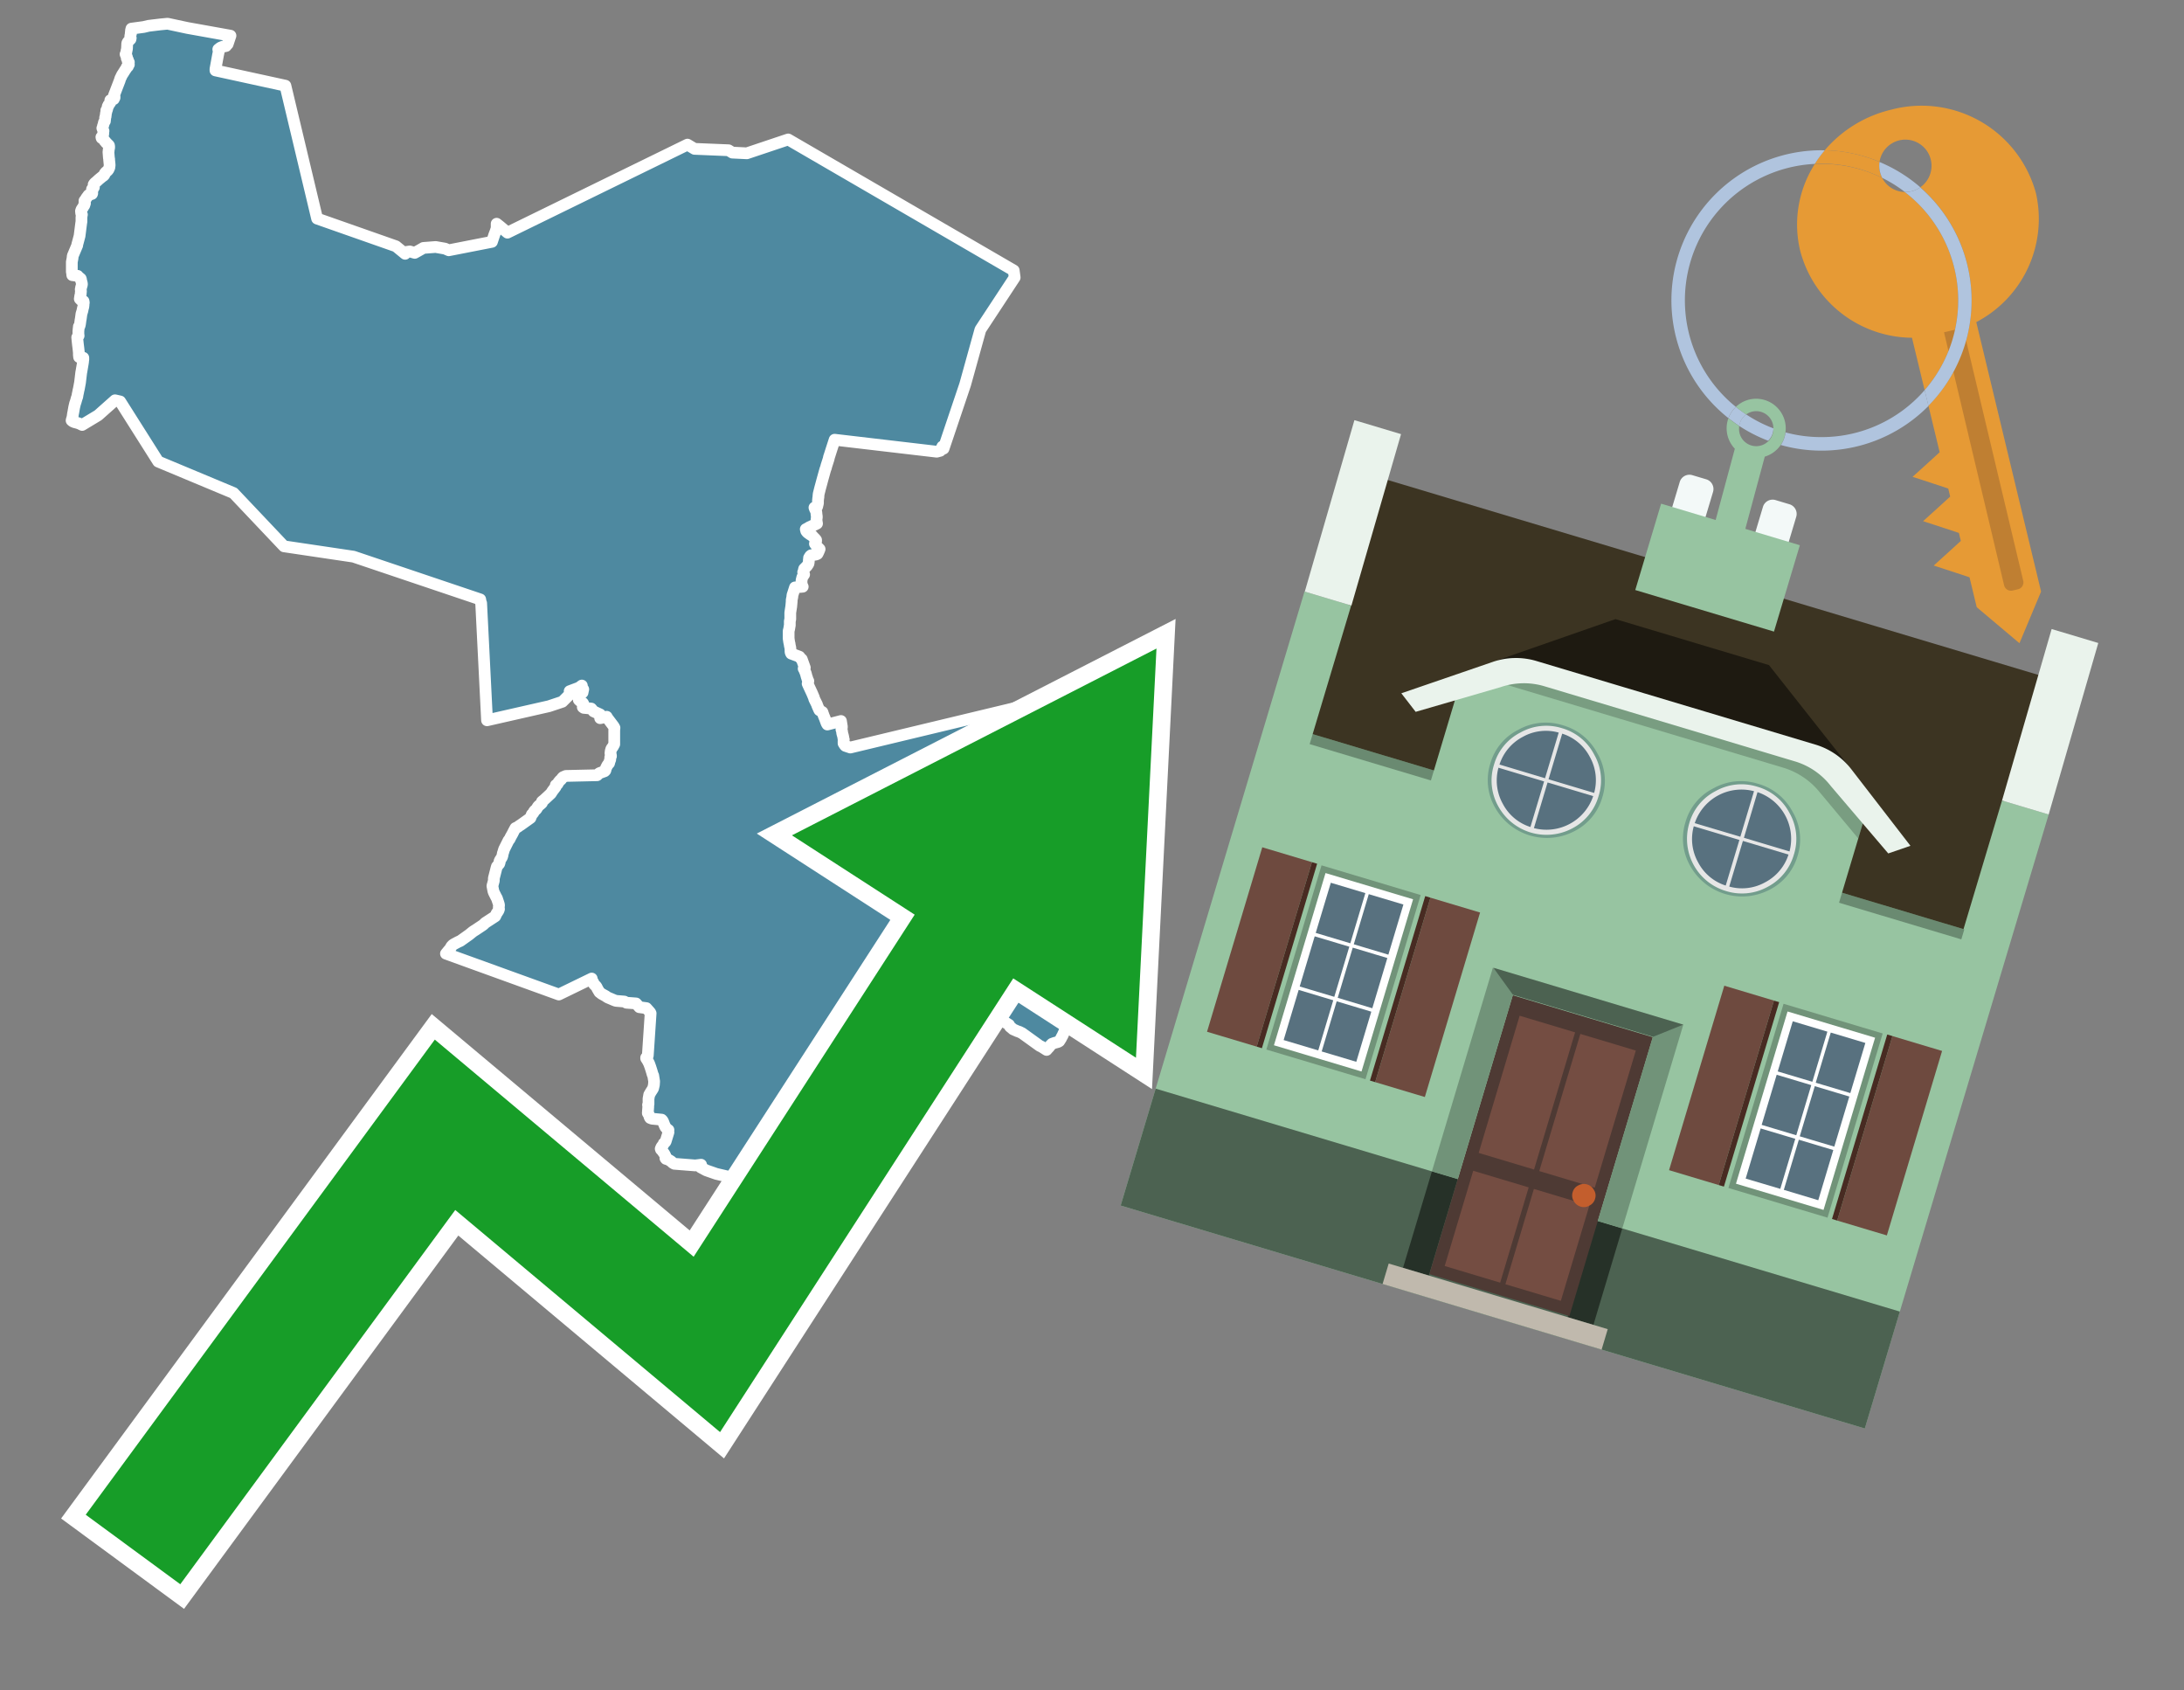 <svg id="Text" xmlns="http://www.w3.org/2000/svg" width="93.05" height="72" viewBox="0 0 93.05 72"><rect x="0" y="0" width="93.05" height="72" fill="#808080" stroke="none"/><polygon points="3.45,8.99 3.47,8.93 3.5,8.88 3.53,8.85 3.55,8.81 3.56,8.78 3.59,8.75 3.6,8.72 3.61,8.69 3.62,8.66 3.6,8.62 3.6,8.58 3.6,8.55 3.65,8.49 3.67,8.45 3.69,8.42 3.75,8.34 3.77,8.31 3.92,8.26 3.93,8.23 3.91,8.2 3.9,8.17 3.92,8.14 3.94,8.11 3.92,8.06 3.96,8.03 4,7.98 3.99,7.94 3.99,7.89 3.99,7.86 4.01,7.83 4.03,7.8 4.07,7.77 4.16,7.69 4.19,7.66 4.25,7.61 4.36,7.52 4.42,7.48 4.45,7.44 4.46,7.39 4.51,7.33 4.55,7.3 4.58,7.27 4.61,7.24 4.64,7.18 4.66,7.13 4.66,7.1 4.67,7.07 4.67,7.01 4.65,6.81 4.65,6.76 4.64,6.73 4.62,6.47 4.63,6.44 4.63,6.37 4.65,6.3 4.65,6.26 4.65,6.22 4.64,6.19 4.56,6.11 4.52,6.08 4.5,6.04 4.46,6.01 4.45,5.98 4.38,5.91 4.33,5.88 4.32,5.84 4.37,5.8 4.39,5.75 4.4,5.7 4.4,5.67 4.4,5.64 4.4,5.61 4.41,5.58 4.36,5.46 4.38,5.43 4.38,5.39 4.39,5.36 4.41,5.3 4.43,5.21 4.47,5.16 4.47,5.12 4.48,5.08 4.48,5.05 4.48,5.01 4.5,4.96 4.5,4.93 4.51,4.88 4.51,4.85 4.52,4.8 4.54,4.73 4.53,4.7 4.56,4.67 4.58,4.59 4.59,4.53 4.62,4.5 4.62,4.47 4.65,4.44 4.67,4.41 4.7,4.37 4.7,4.33 4.7,4.27 4.85,4.22 4.85,4.19 4.88,4.16 4.88,4.11 4.85,4.08 5.08,3.48 5.1,3.43 5.12,3.36 5.14,3.31 5.16,3.28 5.17,3.25 5.2,3.19 5.24,3.13 5.34,2.97 5.39,2.9 5.4,2.86 5.45,2.83 5.46,2.78 5.49,2.75 5.48,2.72 5.49,2.65 5.44,2.6 5.45,2.55 5.42,2.52 5.4,2.48 5.41,2.44 5.4,2.41 5.38,2.38 5.35,2.31 5.37,2.27 5.38,2.24 5.39,2.16 5.4,2.13 5.41,2.07 5.42,1.85 5.43,1.82 5.45,1.79 5.48,1.75 5.53,1.7 5.56,1.67 5.57,1.62 5.56,1.59 5.55,1.55 5.56,1.49 5.57,1.46 5.58,1.43 5.57,1.4 5.58,1.37 5.58,1.33 5.58,1.3 5.59,1.26 5.6,1.22 6.12,1.15 6.33,1.1 6.58,1.07 6.83,1.04 7.14,1.01 7.98,1.19 9.82,1.52 9.7,1.88 9.66,1.92 9.63,1.96 9.49,1.99 9.39,2.03 9.3,2.1 9.32,2.2 9.29,2.34 9.18,2.94 9.18,3 12.16,3.65 13.51,9.31 16.87,10.49 17.26,10.81 17.26,10.74 17.46,10.71 17.67,10.77 17.92,10.63 18.04,10.56 18.56,10.52 18.96,10.59 19.12,10.66 20.96,10.3 20.98,10.24 21.03,10.09 21.06,10 21.11,9.87 21.13,9.81 21.15,9.75 21.16,9.7 21.16,9.59 21.16,9.53 21.3,9.64 21.62,9.91 29.29,6.16 29.59,6.34 31.04,6.4 31.2,6.5 31.82,6.53 33.58,5.94 43.19,11.52 43.23,11.82 41.77,14.04 41.12,16.38 40.2,19.11 40.17,19.05 40.15,19.02 40.06,19.2 39.91,19.24 35.56,18.73 35.42,19.16 35.35,19.38 35.32,19.47 35.31,19.52 35.3,19.56 35.21,19.84 35.19,19.92 35.16,20 35.04,20.43 35,20.58 34.94,20.8 34.93,20.84 34.88,21.04 34.87,21.13 34.87,21.17 34.86,21.22 34.85,21.33 34.85,21.43 34.82,21.56 34.81,21.59 34.7,21.62 34.73,21.7 34.76,21.75 34.78,21.82 34.79,21.93 34.8,21.99 34.8,22.04 34.79,22.11 34.79,22.18 34.81,22.3 34.71,22.35 34.62,22.39 34.49,22.45 34.39,22.51 34.33,22.54 34.35,22.62 34.38,22.66 34.41,22.69 34.52,22.77 34.6,22.81 34.64,22.86 34.73,22.95 34.77,23 34.77,23.05 34.75,23.1 34.72,23.16 34.83,23.3 34.88,23.35 34.92,23.39 34.87,23.51 34.83,23.59 34.77,23.62 34.56,23.65 34.52,23.68 34.47,23.76 34.47,23.8 34.46,23.85 34.46,23.91 34.45,23.99 34.44,24.02 34.42,24.05 34.38,24.11 34.34,24.15 34.29,24.2 34.26,24.23 34.25,24.27 34.25,24.3 34.24,24.34 34.22,24.37 34.26,24.47 34.21,24.54 34.19,24.57 34.18,24.6 34.16,24.68 34.15,24.72 34.15,24.78 34.15,24.85 34.16,24.88 34.17,24.92 34.18,24.96 34.2,24.99 33.87,25.02 33.78,25.3 33.76,25.36 33.76,25.41 33.73,25.56 33.73,25.62 33.72,25.73 33.71,25.84 33.7,25.9 33.68,26.03 33.67,26.1 33.67,26.16 33.67,26.21 33.67,26.28 33.67,26.37 33.66,26.42 33.65,26.45 33.65,26.48 33.65,26.52 33.65,26.64 33.64,26.68 33.63,26.75 33.62,26.8 33.6,26.88 33.6,27.05 33.6,27.19 33.61,27.26 33.62,27.33 33.63,27.38 33.64,27.42 33.65,27.49 33.66,27.54 33.67,27.57 33.68,27.68 33.68,27.76 33.69,27.8 33.71,27.84 34.06,27.97 34.09,28.01 34.12,28.05 34.16,28.08 34.29,28.44 34.24,28.48 34.26,28.51 34.29,28.58 34.33,28.68 34.37,28.83 34.39,28.88 34.4,28.93 34.44,29.01 34.42,29.09 34.41,29.12 34.46,29.23 34.6,29.53 34.68,29.72 34.69,29.77 34.81,30.01 34.82,30.05 34.89,30.21 34.91,30.25 35.04,30.33 35.05,30.36 35.06,30.39 35.1,30.5 35.15,30.62 35.16,30.65 35.2,30.76 35.22,30.81 35.25,30.86 35.83,30.71 35.87,30.96 35.86,31.03 35.85,31.07 35.87,31.13 35.88,31.18 35.88,31.22 35.89,31.25 35.9,31.29 35.91,31.32 35.92,31.36 35.93,31.41 35.93,31.44 35.94,31.47 35.95,31.5 35.94,31.56 35.94,31.62 35.94,31.66 35.99,31.74 36.02,31.77 36.23,31.84 48.94,28.79 48.3,32.03 48.25,32.88 48.1,33.61 48.11,33.84 48.11,33.89 48.11,33.94 48.11,34.02 48.11,34.09 48.08,34.28 48.06,34.41 48.04,34.58 48.02,34.72 48.02,34.76 47.99,34.87 47.98,34.9 47.94,35 47.92,35.06 47.89,35.09 47.74,35.35 47.7,35.43 47.64,35.54 47.62,35.58 47.58,35.65 47.49,35.84 47.47,35.89 47.39,36.1 47.34,36.26 47.24,36.59 47.17,36.85 47.14,36.95 47.12,37.03 47.11,37.06 47.09,37.12 47.06,37.2 47.04,37.26 46.97,37.38 46.94,37.44 46.92,37.47 46.86,37.63 46.8,37.79 46.78,37.86 46.76,37.91 46.7,38.04 46.68,38.1 46.65,38.18 46.59,38.3 46.57,38.34 46.55,38.38 46.51,38.5 46.48,38.61 46.46,38.67 46.41,38.82 46.37,38.94 46.36,38.97 46.34,39.06 46.33,39.1 46.31,39.13 46.29,39.19 46.27,39.23 46.25,39.27 46.17,39.45 46.14,39.51 46.13,39.54 46.11,39.58 46.04,39.76 45.98,39.91 45.96,39.99 45.95,40.02 45.94,40.05 45.92,40.17 45.91,40.36 45.91,40.45 45.91,40.49 45.9,40.54 45.9,40.59 45.89,40.68 45.88,40.75 45.87,40.81 45.87,40.85 45.86,41.16 45.87,41.24 45.87,41.33 45.86,41.36 45.86,41.46 45.84,41.62 45.83,41.65 45.82,41.77 45.76,42.12 45.72,42.39 45.7,42.52 45.66,42.78 45.66,42.82 45.65,42.87 45.63,42.98 45.62,43.03 45.58,43.07 45.55,43.2 45.54,43.23 45.54,43.27 45.49,43.45 45.47,43.53 45.46,43.57 45.44,43.62 45.4,43.77 45.37,43.87 45.33,43.98 45.3,44.04 45.27,44.11 45.24,44.16 45.22,44.2 45.2,44.24 45.13,44.35 45.08,44.38 44.93,44.42 44.82,44.46 44.76,44.52 44.69,44.61 44.65,44.65 44.59,44.72 44.37,44.58 44.3,44.55 43.55,44.01 43.43,43.95 43.34,43.92 43.16,43.84 43.13,43.81 43.03,43.73 42.99,43.65 42.74,43.49 42.47,43.4 42.39,43.36 42.37,43.32 40.77,43.68 40.1,44.07 39.82,44.27 39.77,44.3 39.26,44.69 39.08,44.76 38.94,44.79 38.82,44.83 38.61,44.88 38.61,44.92 38.62,44.99 38.63,45.16 38.64,45.24 38.66,45.4 38.69,45.5 38.72,45.57 38.78,45.68 38.82,45.74 38.87,45.85 38.92,45.91 38.95,45.96 39,46.02 39.05,46.09 39.08,46.14 39.15,46.28 39.23,46.41 39.26,46.45 39.27,46.48 39.31,46.56 39.41,46.74 39.38,46.77 39.39,46.86 39.42,46.92 39.44,46.95 39.51,47.09 39.54,47.16 39.56,47.19 39.59,47.24 39.61,47.29 39.63,47.32 39.67,47.38 38.75,47.87 36.88,48.26 36.93,48.31 37.02,48.38 36.99,48.41 36.86,48.44 36.72,48.48 36.66,48.51 36.62,48.55 36.8,49.42 36.76,49.76 36.72,49.79 36.53,49.82 36.33,49.89 36.27,49.92 36.19,49.96 35.94,50.06 35.61,50.18 35.48,50.24 35.31,50.3 35.23,50.34 35.08,50.4 34.89,50.48 34.81,50.52 34.75,50.55 34.69,50.58 34.47,50.68 34.39,50.72 34.28,50.77 34.23,50.8 34.17,50.83 34.1,50.87 33.95,50.96 33.88,50.99 32.35,50.63 31.82,50.44 31.67,50.37 31.43,50.27 31.07,50.14 30.99,50.11 30.65,50.03 30.52,50 30.09,49.85 29.85,49.72 29.86,49.67 29.87,49.61 29.62,49.64 28.73,49.57 28.66,49.53 28.63,49.5 28.6,49.47 28.47,49.39 28.37,49.36 28.35,49.33 28.36,49.27 28.35,49.24 28.34,49.21 28.3,49.14 28.28,49.11 28.25,49.07 28.21,49.01 28.16,48.96 28.15,48.93 28.18,48.86 28.2,48.83 28.25,48.77 28.27,48.73 28.28,48.7 28.34,48.65 28.36,48.62 28.48,48.23 28.47,48.2 28.46,48.17 28.48,48.13 28.43,48.1 28.36,48.02 28.34,47.99 28.3,47.9 28.27,47.82 28.25,47.77 28.22,47.72 28.19,47.69 27.78,47.65 27.7,47.62 27.68,47.59 27.67,47.56 27.66,47.53 27.65,47.49 27.62,47.44 27.6,47.41 27.62,47.13 27.61,47.06 27.63,47.03 27.63,46.8 27.65,46.69 27.66,46.63 27.73,46.51 27.82,46.37 27.83,46.34 27.86,46.21 27.87,46.06 27.83,45.81 27.81,45.78 27.79,45.71 27.77,45.64 27.71,45.45 27.67,45.34 27.66,45.31 27.6,45.19 27.55,45.11 27.53,45.08 27.53,45.05 27.57,45.02 27.6,44.96 27.72,43.16 27.7,43.12 27.54,42.94 27.24,42.9 27.1,42.74 26.69,42.71 26.6,42.66 26.24,42.63 26.16,42.6 26.09,42.57 25.9,42.49 25.85,42.46 25.81,42.43 25.63,42.33 25.58,42.29 25.54,42.26 25.51,42.21 25.48,42.16 25.44,42.09 25.43,42.06 25.41,42.03 25.39,42 25.33,41.95 25.3,41.91 25.29,41.87 25.26,41.82 25.22,41.74 25.21,41.71 25.21,41.68 23.81,42.36 19,40.62 19.19,40.39 19.22,40.33 19.24,40.3 19.27,40.27 19.3,40.24 19.35,40.21 19.48,40.14 19.54,40.11 19.61,40.08 19.99,39.81 20.1,39.72 20.15,39.68 20.21,39.64 20.26,39.61 20.56,39.41 20.6,39.38 20.63,39.35 20.67,39.31 21.1,39.03 21.16,38.9 21.19,38.86 21.24,38.78 21.26,38.72 21.25,38.64 21.26,38.57 21.26,38.54 21.24,38.47 21.17,38.26 21.14,38.21 21.04,38.01 21.02,37.95 20.98,37.74 20.99,37.69 21,37.66 21.04,37.51 21.04,37.41 21.15,36.98 21.17,36.91 21.27,36.79 21.28,36.76 21.29,36.73 21.28,36.7 21.29,36.66 21.36,36.55 21.39,36.5 21.4,36.46 21.41,36.43 21.42,36.36 21.44,36.3 21.47,36.2 21.48,36.17 21.67,35.79 21.7,35.76 21.73,35.71 21.74,35.68 21.84,35.5 21.89,35.4 21.96,35.27 22.05,35.23 22.13,35.17 22.18,35.14 22.6,34.84 22.61,34.81 22.66,34.69 22.72,34.63 22.76,34.55 22.79,34.52 22.85,34.47 22.91,34.37 22.94,34.33 23.06,34.23 23.09,34.2 23.09,34.14 23.19,34.06 23.47,33.8 23.54,33.69 23.67,33.52 23.68,33.44 23.75,33.4 23.77,33.37 23.78,33.34 23.81,33.3 23.86,33.24 23.9,33.21 23.93,33.17 23.96,33.13 23.99,33.1 24.11,33.05 25.44,33.02 25.5,32.96 25.54,32.93 25.76,32.85 25.79,32.82 25.8,32.79 25.81,32.73 25.85,32.65 25.87,32.61 25.89,32.58 25.92,32.54 25.95,32.51 25.96,32.47 25.97,32.43 26,32.35 26,32.31 26,32.26 26.03,32.21 26.03,32.18 26.02,32.14 26.01,32.11 26.01,32.07 26.02,31.99 26.04,31.92 26.05,31.89 26.11,31.81 26.17,31.7 26.17,31.53 26.17,31.1 26.18,31 26.14,30.93 25.86,30.56 25.85,30.53 25.57,30.59 25.59,30.46 25.57,30.43 25.29,30.3 25.19,30.18 24.87,30.15 24.83,30.12 24.85,29.97 24.83,29.94 24.7,29.85 24.66,29.81 24.69,29.69 24.65,29.66 24.66,29.63 24.69,29.6 24.82,29.5 24.84,29.4 24.85,29.36 24.79,29.32 24.79,29.2 24.67,29.29 24.27,29.44 24.29,29.56 23.96,29.89 23.39,30.08 20.75,30.68 20.5,25.69 20.48,25.65 20.46,25.53 15.06,23.71 12.1,23.27 9.95,21 6.74,19.66 5.12,17.1 4.9,17.05 4.18,17.69 3.5,18.1 3.4,18.05 3.32,18.02 3.17,17.98 3.1,17.95 3.05,17.91 3.06,17.87 3.09,17.77 3.11,17.62 3.12,17.58 3.16,17.35 3.2,17.18 3.22,17.13 3.26,16.99 3.27,16.95 3.29,16.91 3.31,16.79 3.33,16.7 3.34,16.64 3.36,16.56 3.41,16.29 3.46,15.87 3.47,15.82 3.53,15.47 3.54,15.4 3.54,15.36 3.55,15.33 3.55,15.28 3.55,15.24 3.37,15.21 3.36,15.11 3.36,15.02 3.34,14.83 3.32,14.67 3.3,14.48 3.29,14.37 3.35,14.3 3.34,14.23 3.34,14.11 3.35,14.01 3.35,13.98 3.36,13.95 3.36,13.91 3.39,13.88 3.4,13.84 3.41,13.79 3.43,13.64 3.44,13.59 3.45,13.52 3.47,13.37 3.51,13.24 3.53,13.14 3.55,13.07 3.56,12.99 3.56,12.94 3.57,12.89 3.56,12.83 3.47,12.8 3.4,12.73 3.42,12.6 3.44,12.54 3.44,12.47 3.45,12.42 3.44,12.32 3.45,12.29 3.45,12.26 3.46,12.23 3.47,12.19 3.49,12.13 3.49,12.08 3.47,12 3.46,11.97 3.45,11.9 3.44,11.87 3.33,11.78 3.31,11.75 3.08,11.72 3.07,11.62 3.06,11.58 3.06,11.48 3.06,11.43 3.06,11.16 3.09,11 3.1,10.9 3.29,10.45 3.29,10.42 3.31,10.35 3.39,10.05 3.46,9.5 3.47,9.44 3.47,9.27 3.48,9.18 3.49,9.14 3.46,9.09 " fill="#4e89a0" stroke="#fff" stroke-linejoin="round" stroke-width="0.5"/><polygon points="49.272 27.624 33.741 35.58 38.97 38.959 29.553 53.529 18.525 44.281 3.652 64.518 7.681 67.479 19.396 51.538 30.678 60.999 43.169 41.673 48.398 45.053 49.272 27.624" fill="none" stroke="#fff" stroke-miterlimit="10" stroke-width="1.5"/><polygon points="49.272 27.624 33.741 35.58 38.97 38.959 29.553 53.529 18.525 44.281 3.652 64.518 7.681 67.479 19.396 51.538 30.678 60.999 43.169 41.673 48.398 45.053 49.272 27.624" fill="#179d28"/><path d="M80.19,7.577a1.16,1.16,0,0,1-.094-.251,1.114,1.114,0,0,1-.018-.429A6.367,6.367,0,0,0,77.743,6.4a5.269,5.269,0,0,0-.423.577c.1,0,.192-.007.288-.007A5.794,5.794,0,0,1,80.19,7.577Z" fill="#e69a35"/><path d="M77.608,6.4A6.394,6.394,0,0,0,73.64,17.81a1.26,1.26,0,0,1,.317-.48A5.821,5.821,0,0,1,77.32,6.981a5.269,5.269,0,0,1,.423-.577Z" fill="#b0c4de"/><path d="M84.2,13.72a4.962,4.962,0,0,0,2.545-5.48,5.047,5.047,0,0,0-6.179-3.566A5.322,5.322,0,0,0,77.743,6.4a6.367,6.367,0,0,1,2.335.493,1.114,1.114,0,1,1,1.736,1.084,6.392,6.392,0,0,1,.347,9.3l.479,1.985-.438.4-.716.648.92.3.6.2.082.341-.438.4-.716.648.92.3.605.2.082.341-.438.4-.716.649.92.3.605.2.307,1.274,1.821,1.534.921-2.2Z" fill="#e69a35"/><path d="M81.154,8.179a1.115,1.115,0,0,1-.964-.6,5.794,5.794,0,0,0-2.582-.6c-.1,0-.192,0-.288.007a4.783,4.783,0,0,0-.625,3.685,4.962,4.962,0,0,0,4.765,3.715L82,16.617a5.82,5.82,0,0,0-.846-8.438Z" fill="#e69a35"/><path d="M74.1,18.142a6.386,6.386,0,0,0,1.232.63.73.73,0,0,0,.224-.527h0a5.783,5.783,0,0,1-1.159-.593A.733.733,0,0,0,74.1,18.142Z" fill="#b0c4de"/><path d="M74.4,17.652q-.228-.152-.44-.322a1.26,1.26,0,0,0-.317.48c.148.117.3.228.46.332A.733.733,0,0,1,74.4,17.652Z" fill="#b0c4de"/><path d="M74.824,16.984a1.257,1.257,0,0,0-.867.346c.141.114.288.222.44.322a.731.731,0,0,1,1.159.593h0a.732.732,0,1,1-1.463,0,.7.7,0,0,1,.007-.1c-.158-.1-.312-.215-.46-.332a1.258,1.258,0,0,0,.273,1.3l-.979,3.635,1.275.341.98-3.639a1.266,1.266,0,0,0,.681-.5,1.249,1.249,0,0,0,.2-.538,1.328,1.328,0,0,0,.012-.168A1.262,1.262,0,0,0,74.824,16.984Z" fill="#97c4a1"/><path d="M85.974,25.1l-.226.053a.3.3,0,0,1-.362-.223l-2.56-10.777.81-.193L86.2,24.736A.3.3,0,0,1,85.974,25.1Z" fill="#bf7f32"/><path d="M80.1,7.326a1.16,1.16,0,0,0,.094.251,5.833,5.833,0,0,1,.964.6,1.137,1.137,0,0,0,.287-.031,1.108,1.108,0,0,0,.373-.167A6.371,6.371,0,0,0,80.078,6.9,1.114,1.114,0,0,0,80.1,7.326Z" fill="#b0c4de"/><path d="M77.608,18.618a5.836,5.836,0,0,1-1.534-.2,1.24,1.24,0,0,1-.2.537,6.4,6.4,0,0,0,6.291-1.666L82,16.617A5.807,5.807,0,0,1,77.608,18.618Z" fill="#b0c4de"/><path d="M81.814,7.981a1.108,1.108,0,0,1-.373.167,1.137,1.137,0,0,1-.287.031A5.82,5.82,0,0,1,82,16.617l.161.667a6.392,6.392,0,0,0-.347-9.3Z" fill="#b0c4de"/><polygon points="83.79 39.753 55.78 31.364 58.988 20.404 86.964 28.783 83.79 39.753 83.79 39.753" fill="#3c3422" fill-rule="evenodd"/><polygon points="81.705 53.32 87.284 34.692 85.297 34.097 83.656 39.575 55.926 31.269 57.567 25.791 55.579 25.196 47.746 51.348 79.451 60.844 81.705 53.32" fill="#97c4a1" fill-rule="evenodd"/><rect x="69.522" y="21.148" width="0.444" height="28.983" transform="translate(15.592 92.226) rotate(-73.326)" opacity="0.3"/><polygon points="87.284 34.692 85.297 34.097 87.411 26.793 89.398 27.388 87.284 34.692 87.284 34.692" fill="#eaf3ec" fill-rule="evenodd"/><polygon points="57.578 25.794 55.591 25.199 57.705 17.896 59.692 18.491 57.578 25.794 57.578 25.794" fill="#eaf3ec" fill-rule="evenodd"/><polygon points="79.451 60.844 80.943 55.865 49.238 46.369 47.747 51.348 79.451 60.844 79.451 60.844" fill="#4c6251" fill-rule="evenodd"/><path d="M71.566,20.528l-.522,1.743,1.418.425.523-1.744a.432.432,0,0,0-.289-.536l-.593-.177A.431.431,0,0,0,71.566,20.528Z" fill="#f3f9f8" fill-rule="evenodd"/><path d="M75.111,21.589l-.522,1.743,1.418.425.522-1.743a.43.43,0,0,0-.289-.536l-.593-.178A.43.43,0,0,0,75.111,21.589Z" fill="#f3f9f8" fill-rule="evenodd"/><polygon points="75.368 28.329 68.829 26.37 63.807 28.121 78.733 32.591 75.368 28.329" fill="#1e1a11"/><polygon points="78.248 32.422 64.442 28.287 62.236 28.998 60.064 36.247 77.453 41.455 79.651 34.116 78.248 32.422" fill="#97c4a1"/><path d="M77.74,32.516S65.088,28.725,65,28.7l-.938.43,11.892,3.562a3.175,3.175,0,0,1,1.532,1l1.685,2.02.327-1.09Z" fill-rule="evenodd" opacity="0.2"/><path d="M77.35,31.716,65.458,28.154a3.041,3.041,0,0,0-1.854.037l-3.9,1.339.611.79,3.626-1.054a3.045,3.045,0,0,1,1.855-.037l10.673,3.2A3.028,3.028,0,0,1,78,33.477l2.45,2.874.945-.325-2.518-3.26A3.036,3.036,0,0,0,77.35,31.716Z" fill="#eaf3ec"/><polygon points="76.683 23.223 70.773 21.453 69.671 25.132 75.581 26.902 76.683 23.223 76.683 23.223" fill="#97c4a1" fill-rule="evenodd"/><g id="Symbol_9_0_Layer2_0_MEMBER_8_MEMBER_21_MEMBER_0_FILL" data-name="Symbol 9 0 Layer2 0 MEMBER 8 MEMBER 21 MEMBER 0 FILL"><path d="M66.584,30.892a2.39,2.39,0,0,0-1.891.189,2.317,2.317,0,0,0-1.2,1.448A2.345,2.345,0,0,0,63.7,34.4a2.528,2.528,0,0,0,3.367,1.008,2.339,2.339,0,0,0,1.2-1.447,2.313,2.313,0,0,0-.208-1.87A2.394,2.394,0,0,0,66.584,30.892Z" fill="#729d8c"/></g><g id="Symbol_9_0_Layer2_0_MEMBER_8_MEMBER_21_MEMBER_1_FILL" data-name="Symbol 9 0 Layer2 0 MEMBER 8 MEMBER 21 MEMBER 1 FILL"><path d="M66.547,31.016a2.241,2.241,0,0,0-1.769.185,2.213,2.213,0,0,0-1.127,1.376,2.239,2.239,0,0,0,.185,1.768,2.341,2.341,0,0,0,3.145.942,2.234,2.234,0,0,0,1.126-1.376,2.207,2.207,0,0,0-.185-1.768A2.237,2.237,0,0,0,66.547,31.016Z" fill="#e6e6e6"/></g><g id="Symbol_9_0_Layer2_0_MEMBER_8_MEMBER_21_MEMBER_2_MEMBER_0_FILL" data-name="Symbol 9 0 Layer2 0 MEMBER 8 MEMBER 21 MEMBER 2 MEMBER 0 FILL"><path d="M65.787,33.284,63.843,32.7a2.036,2.036,0,0,0,.186,1.539,2.015,2.015,0,0,0,1.175.986Z" fill="#58717f"/></g><g id="Symbol_9_0_Layer2_0_MEMBER_8_MEMBER_21_MEMBER_2_MEMBER_1_FILL" data-name="Symbol 9 0 Layer2 0 MEMBER 8 MEMBER 21 MEMBER 2 MEMBER 1 FILL"><path d="M65.827,33.148l.582-1.944a2.01,2.01,0,0,0-1.523.178,2.037,2.037,0,0,0-1,1.183Z" fill="#58717f"/></g><g id="Symbol_9_0_Layer2_0_MEMBER_8_MEMBER_21_MEMBER_2_MEMBER_2_FILL" data-name="Symbol 9 0 Layer2 0 MEMBER 8 MEMBER 21 MEMBER 2 MEMBER 2 FILL"><path d="M67.878,33.91l-1.943-.582-.582,1.944a2.1,2.1,0,0,0,2.525-1.362Z" fill="#58717f"/></g><g id="Symbol_9_0_Layer2_0_MEMBER_8_MEMBER_21_MEMBER_2_MEMBER_3_FILL" data-name="Symbol 9 0 Layer2 0 MEMBER 8 MEMBER 21 MEMBER 2 MEMBER 3 FILL"><path d="M66.558,31.249l-.582,1.943,1.943.582a2.031,2.031,0,0,0-.186-1.539A2.009,2.009,0,0,0,66.558,31.249Z" fill="#58717f"/></g><g id="Symbol_9_0_Layer2_0_MEMBER_8_MEMBER_21_MEMBER_0_FILL-2" data-name="Symbol 9 0 Layer2 0 MEMBER 8 MEMBER 21 MEMBER 0 FILL"><path d="M74.9,33.384a2.4,2.4,0,0,0-1.891.189,2.316,2.316,0,0,0-1.2,1.448,2.341,2.341,0,0,0,.209,1.87A2.527,2.527,0,0,0,75.387,37.9a2.345,2.345,0,0,0,1.2-1.447,2.314,2.314,0,0,0-.209-1.87A2.389,2.389,0,0,0,74.9,33.384Z" fill="#729d8c"/></g><g id="Symbol_9_0_Layer2_0_MEMBER_8_MEMBER_21_MEMBER_1_FILL-2" data-name="Symbol 9 0 Layer2 0 MEMBER 8 MEMBER 21 MEMBER 1 FILL"><path d="M74.867,33.508a2.239,2.239,0,0,0-1.768.185,2.21,2.21,0,0,0-1.127,1.376,2.316,2.316,0,0,0,1.564,2.883,2.261,2.261,0,0,0,1.765-.173A2.237,2.237,0,0,0,76.428,36.4a2.209,2.209,0,0,0-.185-1.769A2.239,2.239,0,0,0,74.867,33.508Z" fill="#e6e6e6"/></g><g id="Symbol_9_0_Layer2_0_MEMBER_8_MEMBER_21_MEMBER_2_MEMBER_0_FILL-2" data-name="Symbol 9 0 Layer2 0 MEMBER 8 MEMBER 21 MEMBER 2 MEMBER 0 FILL"><path d="M74.107,35.776l-1.943-.582a2.031,2.031,0,0,0,.186,1.539,2.009,2.009,0,0,0,1.175.986Z" fill="#58717f"/></g><g id="Symbol_9_0_Layer2_0_MEMBER_8_MEMBER_21_MEMBER_2_MEMBER_1_FILL-2" data-name="Symbol 9 0 Layer2 0 MEMBER 8 MEMBER 21 MEMBER 2 MEMBER 1 FILL"><path d="M74.148,35.64,74.73,33.7a2.1,2.1,0,0,0-2.525,1.362Z" fill="#58717f"/></g><g id="Symbol_9_0_Layer2_0_MEMBER_8_MEMBER_21_MEMBER_2_MEMBER_2_FILL-2" data-name="Symbol 9 0 Layer2 0 MEMBER 8 MEMBER 21 MEMBER 2 MEMBER 2 FILL"><path d="M76.2,36.4l-1.943-.582-.582,1.944a2.015,2.015,0,0,0,1.523-.178A2.036,2.036,0,0,0,76.2,36.4Z" fill="#58717f"/></g><g id="Symbol_9_0_Layer2_0_MEMBER_8_MEMBER_21_MEMBER_2_MEMBER_3_FILL-2" data-name="Symbol 9 0 Layer2 0 MEMBER 8 MEMBER 21 MEMBER 2 MEMBER 3 FILL"><path d="M74.879,33.741,74.3,35.684l1.943.582a2.1,2.1,0,0,0-1.361-2.525Z" fill="#58717f"/></g><polygon points="51.426 43.946 53.542 44.58 55.896 36.723 53.78 36.089 51.426 43.946 51.426 43.946" fill="#6e4a3f" fill-rule="evenodd"/><polygon points="53.542 44.58 53.764 44.647 56.117 36.789 55.896 36.723 53.542 44.58 53.542 44.58" fill="#482b22" fill-rule="evenodd"/><polygon points="60.706 46.726 58.59 46.092 60.943 38.235 63.059 38.868 60.706 46.726 60.706 46.726" fill="#6e4a3f" fill-rule="evenodd"/><polygon points="58.59 46.092 58.368 46.026 60.722 38.168 60.943 38.235 58.59 46.092 58.59 46.092" fill="#482b22" fill-rule="evenodd"/><rect x="53.146" y="39.209" width="8.19" height="4.408" transform="translate(1.145 84.365) rotate(-73.326)" fill="#719379"/><polygon points="60.205 38.304 56.474 37.187 54.277 44.522 58.008 45.639 60.205 38.304 60.205 38.304" fill="#fff" fill-rule="evenodd"/><path d="M59.792,38.527l-.64,2.136-1.474-.442.639-2.135,1.475.441Zm-1.621-.485-.64,2.136-1.474-.442L56.7,37.6l1.474.442Zm-2.158,1.84,1.475.441-.64,2.136-1.474-.441.639-2.136Zm-.683,2.282,1.474.441-.639,2.136L54.69,44.3l.64-2.135Zm.981,2.621.639-2.136,1.475.442-.64,2.135-1.474-.441Zm2.158-1.84L56.994,42.5l.64-2.136,1.474.442-.639,2.136Z" fill="#58717f" fill-rule="evenodd"/><polygon points="80.39 52.621 78.274 51.988 80.628 44.13 82.743 44.764 80.39 52.621 80.39 52.621" fill="#6e4a3f" fill-rule="evenodd"/><polygon points="78.274 51.988 78.053 51.921 80.406 44.064 80.628 44.13 78.274 51.988 78.274 51.988" fill="#482b22" fill-rule="evenodd"/><polygon points="71.111 49.842 73.227 50.476 75.58 42.619 73.464 41.985 71.111 49.842 71.111 49.842" fill="#6e4a3f" fill-rule="evenodd"/><polygon points="73.227 50.476 73.448 50.542 75.802 42.685 75.58 42.619 73.227 50.476 73.227 50.476" fill="#482b22" fill-rule="evenodd"/><rect x="72.83" y="45.105" width="8.19" height="4.408" transform="translate(9.534 107.426) rotate(-73.326)" fill="#719379"/><polygon points="76.159 43.083 79.889 44.2 77.692 51.535 73.962 50.418 76.159 43.083 76.159 43.083" fill="#fff" fill-rule="evenodd"/><path d="M76.381,43.5l1.475.442-.64,2.135-1.475-.441.64-2.136ZM78,43.981l1.474.442-.64,2.136-1.474-.442L78,43.981Zm.791,2.724-.64,2.135L76.679,48.4l.64-2.136,1.474.442Zm-.684,2.282-.639,2.135L76,50.68l.64-2.135,1.474.442Zm-2.26,1.65L74.375,50.2l.639-2.135,1.475.441-.64,2.136Zm-.791-2.724.64-2.135,1.474.441-.639,2.136-1.475-.442Z" fill="#58717f" fill-rule="evenodd"/><polygon points="67.888 56.431 69.118 52.323 68.019 51.994 66.789 56.102 67.888 56.431 67.888 56.431" fill="#263128" fill-rule="evenodd"/><polygon points="60.877 54.331 62.108 50.223 61.007 49.894 59.776 54.002 60.877 54.331 60.877 54.331" fill="#263128" fill-rule="evenodd"/><g id="Symbol_9_0_Layer2_0_MEMBER_8_MEMBER_12_MEMBER_0_FILL" data-name="Symbol 9 0 Layer2 0 MEMBER 8 MEMBER 12 MEMBER 0 FILL"><path d="M70.418,44.178l-5.965-1.786L60.9,54.27l5.964,1.786Z" fill="#4e3a34"/></g><g id="Symbol_9_0_Layer2_0_MEMBER_8_MEMBER_12_MEMBER_1_MEMBER_0_FILL" data-name="Symbol 9 0 Layer2 0 MEMBER 8 MEMBER 12 MEMBER 1 MEMBER 0 FILL"><path d="M65.358,49.815l1.75-5.843-2.363-.708L63,49.107Z" fill="#744d42"/></g><g id="Symbol_9_0_Layer2_0_MEMBER_8_MEMBER_12_MEMBER_1_MEMBER_1_FILL" data-name="Symbol 9 0 Layer2 0 MEMBER 8 MEMBER 12 MEMBER 1 MEMBER 1 FILL"><path d="M67.331,44.039l-1.75,5.842,2.364.708,1.75-5.842Z" fill="#744d42"/></g><g id="Symbol_9_0_Layer2_0_MEMBER_8_MEMBER_12_MEMBER_2_MEMBER_0_FILL" data-name="Symbol 9 0 Layer2 0 MEMBER 8 MEMBER 12 MEMBER 2 MEMBER 0 FILL"><path d="M63.915,54.633l1.215-4.058-2.363-.707-1.215,4.057Z" fill="#744d42"/></g><g id="Symbol_9_0_Layer2_0_MEMBER_8_MEMBER_12_MEMBER_2_MEMBER_1_FILL" data-name="Symbol 9 0 Layer2 0 MEMBER 8 MEMBER 12 MEMBER 2 MEMBER 1 FILL"><path d="M66.5,55.407l1.215-4.057-2.363-.708L64.138,54.7Z" fill="#744d42"/></g><g id="Symbol_9_0_Layer2_0_MEMBER_8_MEMBER_13_FILL" data-name="Symbol 9 0 Layer2 0 MEMBER 8 MEMBER 13 FILL"><path d="M67.959,51.058a.439.439,0,0,0-.045-.367.487.487,0,0,0-.669-.2.445.445,0,0,0-.239.282.457.457,0,0,0,.041.378.481.481,0,0,0,.293.242.459.459,0,0,0,.377-.042A.453.453,0,0,0,67.959,51.058Z" fill="#c35e2d"/></g><g id="Symbol_9_0_Layer2_0_MEMBER_8_MEMBER_14_FILL" data-name="Symbol 9 0 Layer2 0 MEMBER 8 MEMBER 14 FILL"><path d="M64.557,42.047l-.951-.833-2.6,8.68,1.1.329Z" fill="#719379"/></g><g id="Symbol_9_0_Layer2_0_MEMBER_8_MEMBER_15_FILL" data-name="Symbol 9 0 Layer2 0 MEMBER 8 MEMBER 15 FILL"><path d="M71.718,43.643l-1.2.19L68.072,52.01l1.046.313Z" fill="#719379"/></g><g id="Symbol_9_0_Layer2_0_MEMBER_8_MEMBER_16_FILL" data-name="Symbol 9 0 Layer2 0 MEMBER 8 MEMBER 16 FILL"><path d="M63.627,41.22l.836,1.156,5.961,1.786,1.294-.519Z" fill="#4c6251"/></g><polygon points="58.905 54.69 59.166 53.819 68.498 56.614 68.237 57.485 58.905 54.69 58.905 54.69" fill="#c0b9ad" fill-rule="evenodd"/></svg>
